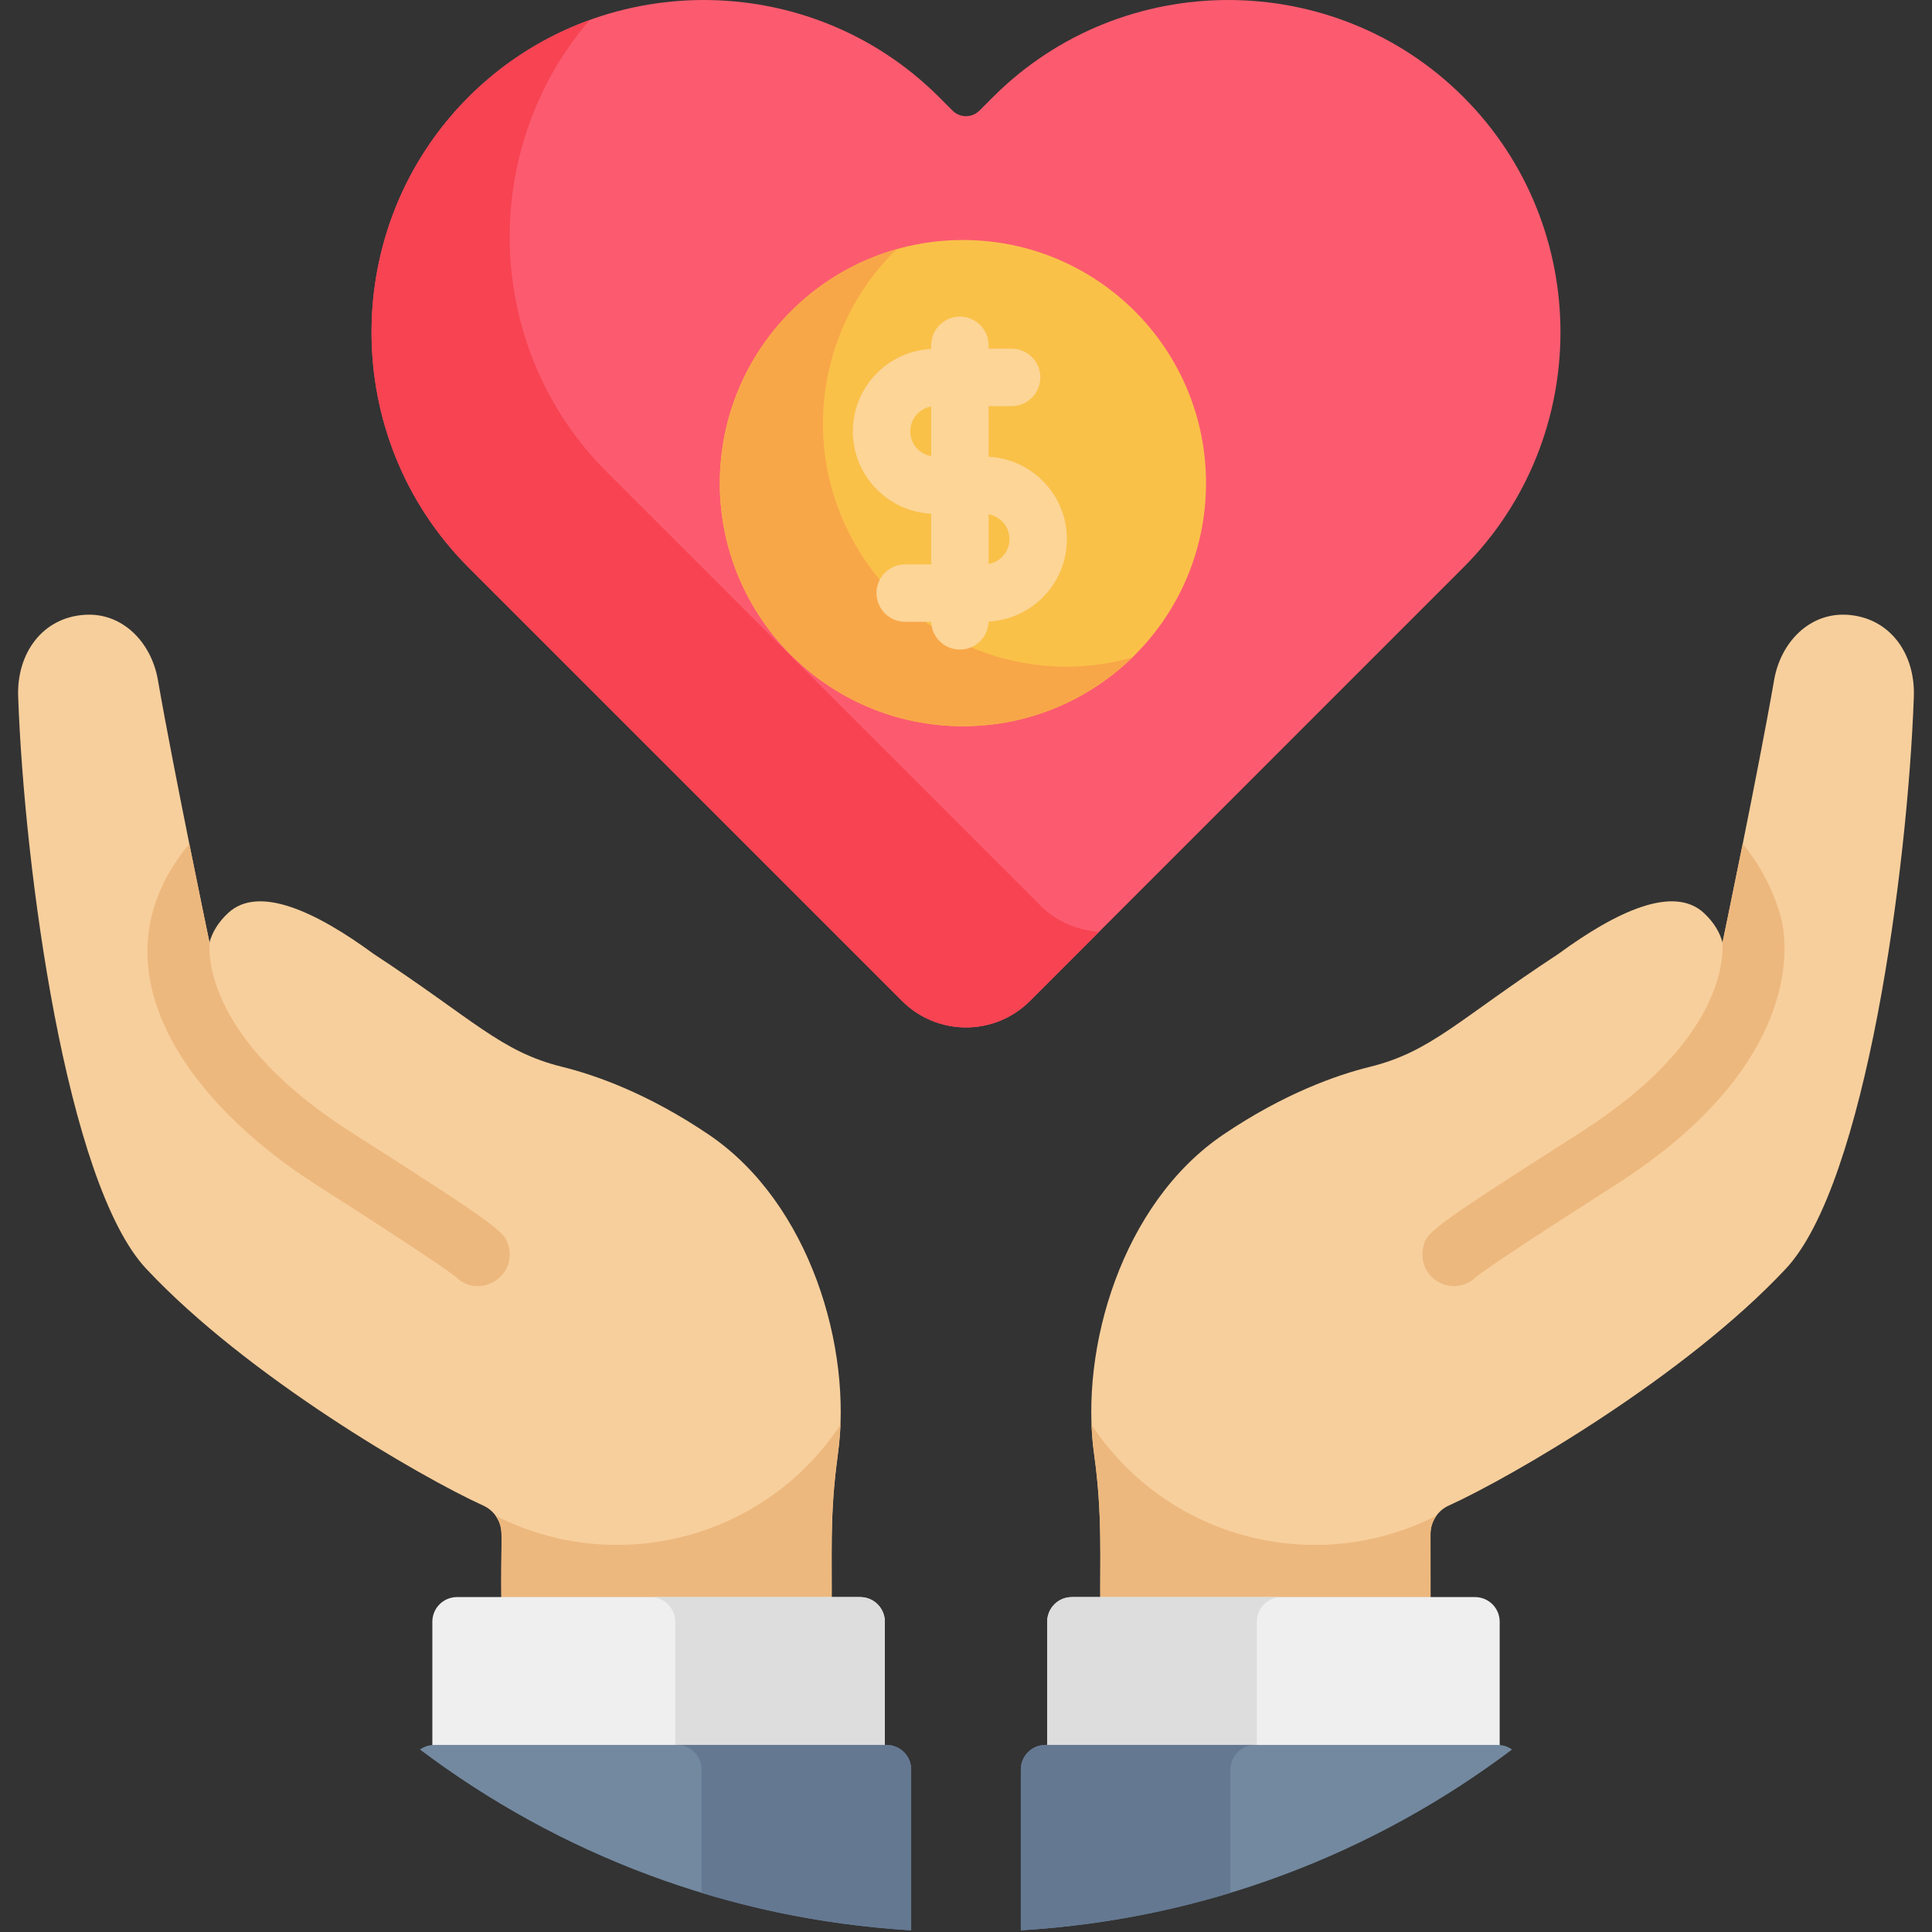 <svg width="60" height="60" viewBox="0 0 60 60" fill="none" xmlns="http://www.w3.org/2000/svg">
<rect x="0" y="0" width="60" height="60" fill="#333333" stroke="none"/>
<g clip-path="url(#clip0_31_6232)">
<path d="M57.367 19.093C56.192 19.018 55.3 19.953 55.098 21.113C54.595 24.005 53.495 29.27 53.495 29.27L53.494 29.27C53.409 28.953 53.227 28.645 52.918 28.356C51.971 27.473 50.189 28.311 48.401 29.622C45.276 31.673 44.453 32.66 42.537 33.133C41.529 33.382 39.888 33.951 37.982 35.242C34.847 37.367 33.517 41.877 33.98 45.168C34.246 47.055 34.152 48.504 34.172 49.86H44.427L44.426 47.639C44.426 47.26 44.645 46.915 44.991 46.758C46.955 45.866 52.347 42.732 55.464 39.398C57.938 36.75 59.247 26.987 59.436 21.631C59.483 20.299 58.693 19.177 57.367 19.093Z" fill="#F7CF9C"/>
<path d="M55.32 28.536C55.257 28.277 54.957 27.213 54.121 26.207C53.777 27.917 53.494 29.27 53.494 29.27L53.494 29.27C53.537 30.04 53.259 32.505 49.093 35.163C44.312 38.213 44.298 38.275 44.195 38.753C44.14 39.008 44.189 39.276 44.331 39.495C44.673 40.02 45.414 40.095 45.853 39.646C45.994 39.536 46.73 38.995 50.147 36.815C56.274 32.906 55.432 28.96 55.32 28.536Z" fill="#EDB87E"/>
<path d="M44.614 47.068C40.883 48.977 36.259 47.813 33.898 44.247C33.911 44.562 33.938 44.87 33.98 45.168C34.245 47.055 34.152 48.505 34.172 49.86H44.427L44.425 47.639C44.425 47.429 44.495 47.231 44.614 47.068Z" fill="#EDB87E"/>
<path d="M46.574 54.453H32.522V50.364C32.522 49.941 32.864 49.599 33.286 49.599H45.809C46.231 49.599 46.574 49.941 46.574 50.364L46.574 54.453Z" fill="#EFEFEF"/>
<path d="M39.795 49.599H33.286C32.864 49.599 32.522 49.941 32.522 50.363V54.453H39.031V50.363C39.031 49.941 39.373 49.599 39.795 49.599Z" fill="#DDDDDD"/>
<path d="M31.703 54.955V59.947C37.411 59.607 42.662 57.571 46.957 54.333C46.833 54.245 46.682 54.191 46.517 54.191H32.467C32.045 54.191 31.703 54.533 31.703 54.955Z" fill="#7389A0"/>
<path d="M31.703 54.955V59.947C33.954 59.813 36.134 59.416 38.212 58.784V54.955C38.212 54.533 38.554 54.191 38.976 54.191H32.467C32.045 54.191 31.703 54.533 31.703 54.955Z" fill="#647892"/>
<path d="M2.634 19.093C3.809 19.018 4.701 19.953 4.903 21.113C5.406 24.005 6.506 29.27 6.506 29.27L6.506 29.27C6.592 28.953 6.773 28.645 7.083 28.356C8.029 27.473 9.812 28.311 11.6 29.622C14.725 31.673 15.547 32.66 17.464 33.133C18.472 33.382 20.113 33.951 22.019 35.242C25.153 37.367 26.483 41.877 26.02 45.168C25.755 47.055 25.848 48.504 25.828 49.86H15.573L15.575 47.639C15.575 47.26 15.355 46.915 15.01 46.758C13.046 45.866 7.654 42.732 4.537 39.398C2.062 36.751 0.754 26.987 0.564 21.631C0.517 20.299 1.308 19.177 2.634 19.093Z" fill="#F7CF9C"/>
<path d="M5.879 26.207C6.223 27.917 6.506 29.27 6.506 29.27L6.506 29.27C6.463 30.04 6.741 32.505 10.907 35.163C15.688 38.213 15.701 38.275 15.805 38.752C16.01 39.701 14.837 40.351 14.146 39.646C14.006 39.536 13.27 38.995 9.852 36.815C5.728 34.184 2.754 29.971 5.879 26.207Z" fill="#EDB87E"/>
<path d="M15.386 47.068C19.116 48.977 23.74 47.813 26.101 44.247C26.056 45.366 25.828 45.867 25.828 48.129C25.828 49.596 25.828 49.86 25.828 49.86H15.573C15.518 47.764 15.705 47.505 15.386 47.068Z" fill="#EDB87E"/>
<path d="M13.427 54.453H27.479V50.364C27.479 49.941 27.137 49.599 26.715 49.599H14.191C13.769 49.599 13.427 49.941 13.427 50.364V54.453Z" fill="#EFEFEF"/>
<path d="M20.205 49.599H26.714C27.136 49.599 27.479 49.941 27.479 50.363V54.453H20.97V50.363C20.97 49.941 20.627 49.599 20.205 49.599Z" fill="#DDDDDD"/>
<path d="M27.533 54.191H13.483C13.319 54.191 13.168 54.245 13.043 54.333C17.338 57.571 22.589 59.607 28.297 59.947V54.955C28.297 54.533 27.955 54.191 27.533 54.191Z" fill="#7389A0"/>
<path d="M27.534 54.191H21.024C21.446 54.191 21.788 54.533 21.788 54.955V58.784C23.867 59.416 26.046 59.813 28.297 59.947V54.955C28.297 54.533 27.956 54.191 27.534 54.191Z" fill="#647892"/>
<path d="M45.448 3.013C41.431 -1.004 34.857 -1.004 30.839 3.013L30.417 3.435C30.187 3.666 29.813 3.666 29.582 3.435L29.16 3.013C25.143 -1.004 18.569 -1.004 14.551 3.013C10.534 7.031 10.534 13.605 14.551 17.622C14.964 18.035 28.589 31.66 28.015 31.086C29.111 32.182 30.889 32.182 31.985 31.086C33.209 29.861 43.457 19.614 45.448 17.622C49.466 13.605 49.466 7.031 45.448 3.013Z" fill="#FC5B6F"/>
<path d="M32.305 28.119C31.806 27.619 19.238 15.052 18.841 14.655C15.01 10.824 14.835 4.67 18.311 0.623C16.937 1.121 15.648 1.916 14.551 3.013C10.534 7.031 10.534 13.605 14.551 17.622C14.948 18.019 27.515 30.587 28.015 31.086C29.111 32.182 30.889 32.182 31.985 31.086C32.274 30.796 33.068 30.003 34.137 28.934C33.47 28.898 32.814 28.628 32.305 28.119Z" fill="#F74352"/>
<path d="M29.905 22.553C34.074 22.553 37.454 19.173 37.454 15.004C37.454 10.834 34.074 7.454 29.905 7.454C25.735 7.454 22.355 10.834 22.355 15.004C22.355 19.173 25.735 22.553 29.905 22.553Z" fill="#FAC149"/>
<path d="M26.57 16.929C24.804 13.871 25.422 10.092 27.846 7.74C27.259 7.907 26.683 8.147 26.131 8.466C22.521 10.551 21.284 15.167 23.368 18.778C25.453 22.388 30.069 23.625 33.68 21.541C34.232 21.222 34.728 20.843 35.166 20.418C31.917 21.341 28.335 19.987 26.57 16.929Z" fill="#F8A748"/>
<path d="M33.133 16.744C33.133 15.374 32.054 14.255 30.701 14.185V12.612H31.417C31.909 12.612 32.308 12.213 32.308 11.72C32.308 11.228 31.909 10.829 31.417 10.829H30.701V10.725C30.701 10.232 30.302 9.833 29.81 9.833C29.318 9.833 28.919 10.232 28.919 10.725V10.836C27.566 10.906 26.486 12.025 26.486 13.395C26.486 14.765 27.566 15.884 28.919 15.954V17.527H28.111C27.619 17.527 27.22 17.926 27.22 18.418C27.22 18.911 27.619 19.31 28.111 19.31H28.92C28.935 19.789 29.327 20.173 29.81 20.173C30.295 20.173 30.689 19.785 30.7 19.303C32.053 19.233 33.133 18.114 33.133 16.744ZM28.269 13.395C28.269 13.009 28.55 12.688 28.919 12.624V14.166C28.55 14.102 28.269 13.781 28.269 13.395ZM30.701 17.515V15.973C31.07 16.037 31.351 16.358 31.351 16.744C31.351 17.13 31.07 17.451 30.701 17.515Z" fill="#FCD597"/>
</g>
<defs>
<clipPath id="clip0_31_6232">
<rect width="60" height="60" fill="white"/>
</clipPath>
</defs>
</svg>
